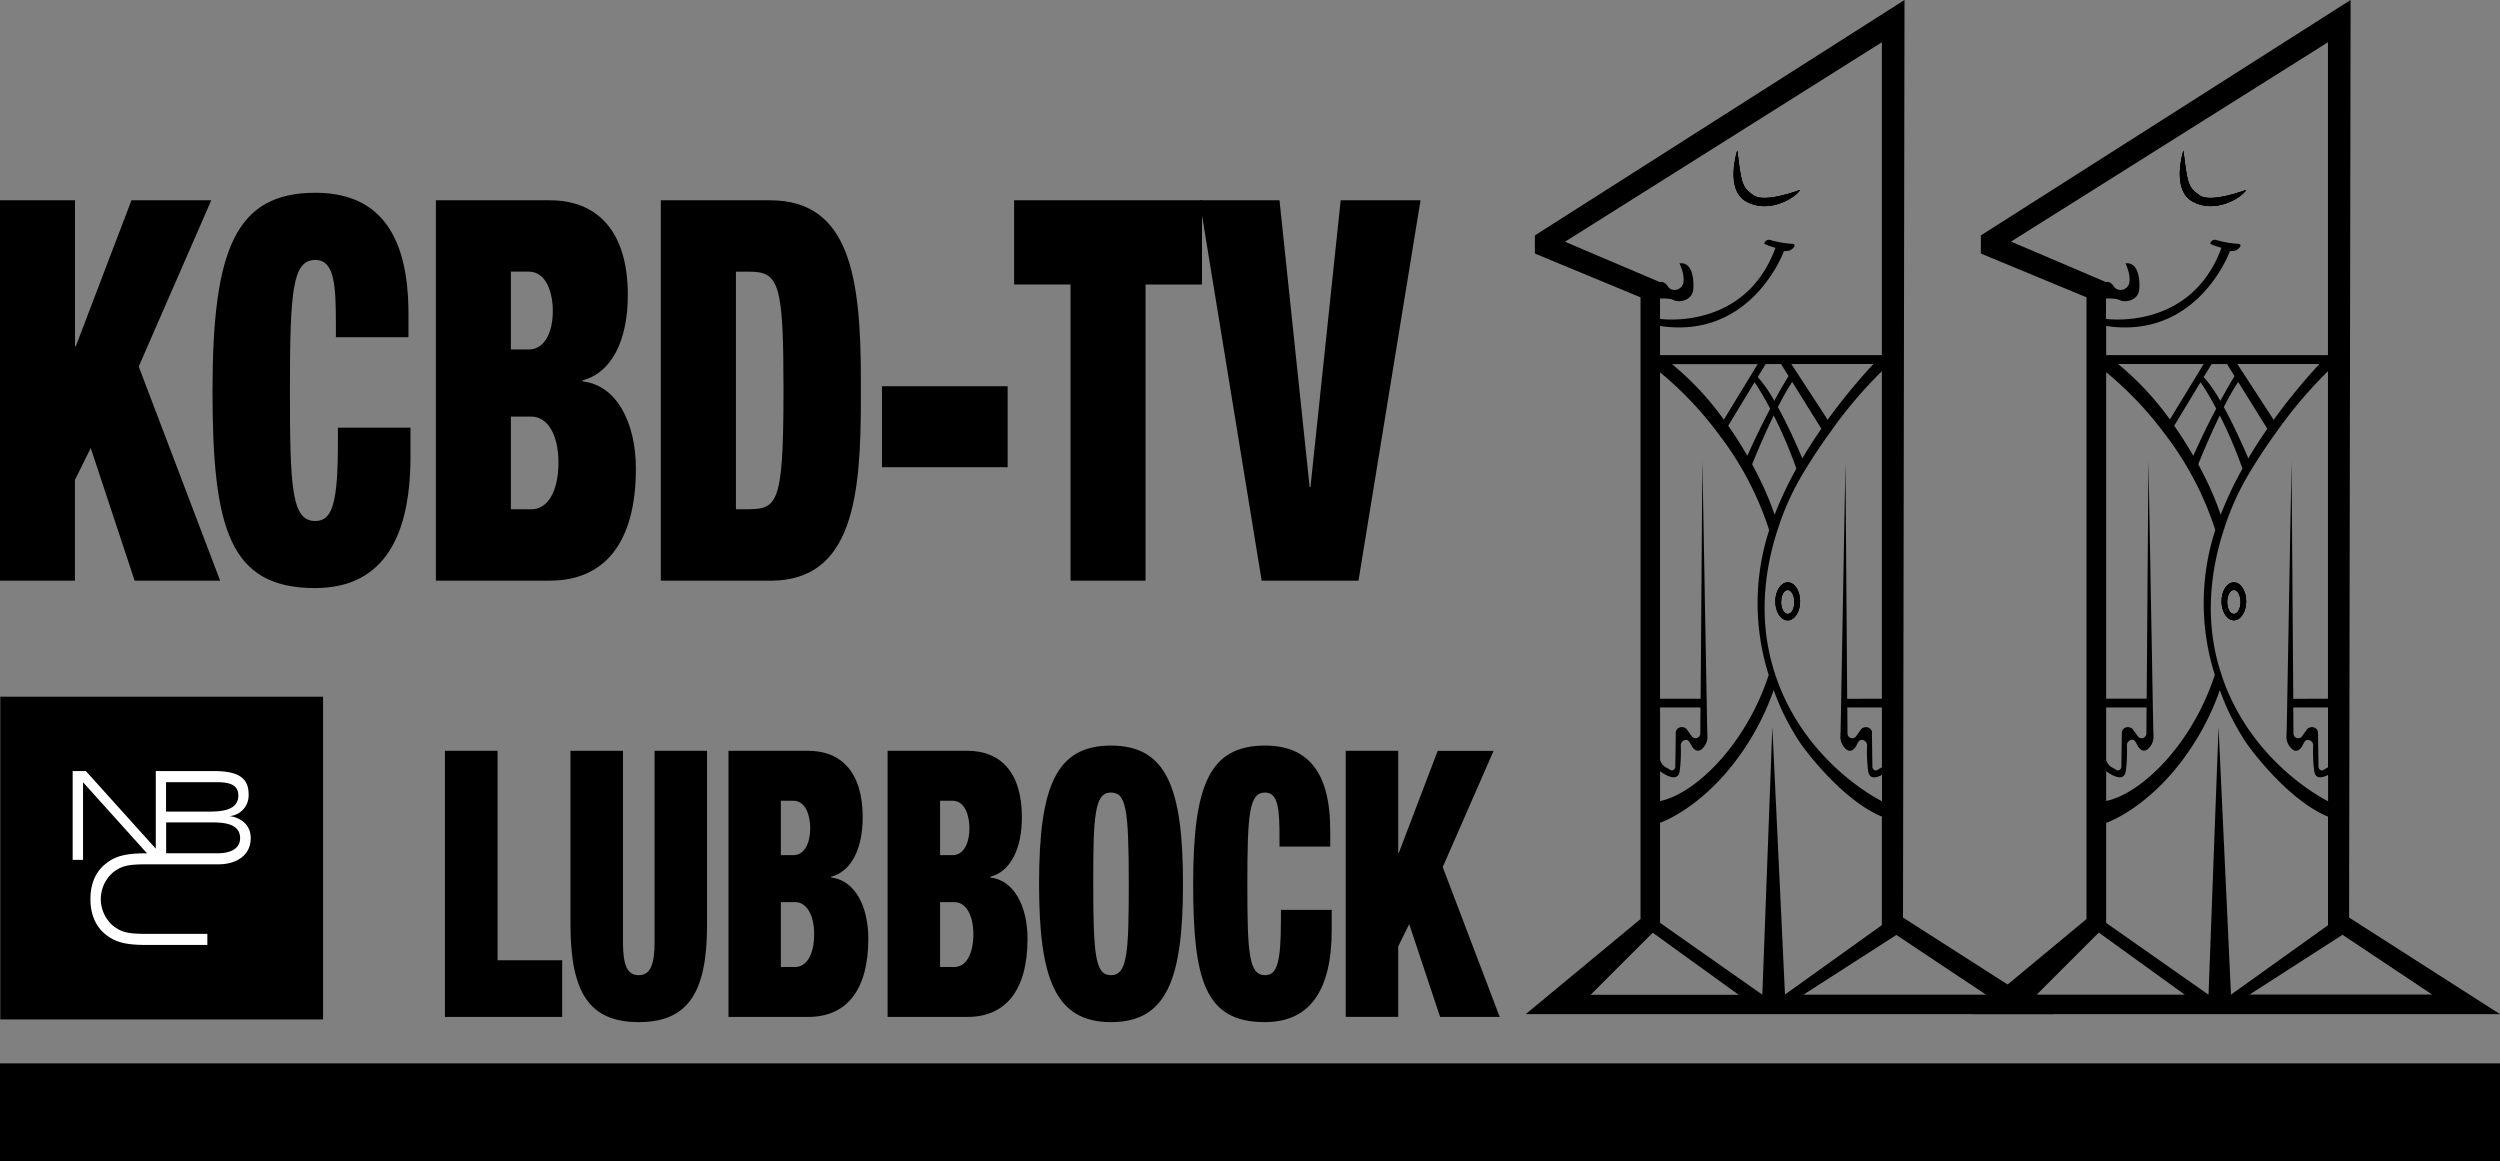 <svg xmlns="http://www.w3.org/2000/svg" viewBox="0 0 949.59 441.04"><rect x="0" y="0" width="949.59" height="441.04" fill="#808080" stroke="none"/><defs><style>.cls-1{fill:#fff;}</style></defs><g id="Layer_2" data-name="Layer 2"><g id="Layer_1-2" data-name="Layer 1"><path d="M679.06,221.21c-2.58,0-4.67,3.22-4.67,7.19s2.09,7.2,4.67,7.2,4.67-3.22,4.67-7.2S681.64,221.21,679.06,221.21Zm0,12c-1.41,0-2.55-2-2.55-4.57s1.14-4.57,2.55-4.57,2.55,2,2.55,4.57S680.49,233.2,679.08,233.2Zm14.86-67.31L696,163C695.3,164,694.61,165,693.94,165.89Zm-14.88,55.32c-2.58,0-4.67,3.22-4.67,7.19s2.09,7.2,4.67,7.2,4.67-3.22,4.67-7.2S681.64,221.21,679.06,221.21Zm0,12c-1.41,0-2.55-2-2.55-4.57s1.14-4.57,2.55-4.57,2.55,2,2.55,4.57S680.49,233.2,679.08,233.2Zm0-12c-2.58,0-4.67,3.22-4.67,7.19s2.09,7.2,4.67,7.2,4.67-3.22,4.67-7.2S681.64,221.21,679.06,221.21Zm0,12c-1.41,0-2.55-2-2.55-4.57s1.14-4.57,2.55-4.57,2.55,2,2.55,4.57S680.49,233.2,679.08,233.2Zm14.86-67.31L696,163C695.3,164,694.61,165,693.94,165.89Zm-14.88,55.32c-2.58,0-4.67,3.22-4.67,7.19s2.09,7.2,4.67,7.2,4.67-3.22,4.67-7.2S681.64,221.21,679.06,221.21Zm0,12c-1.41,0-2.55-2-2.55-4.57s1.14-4.57,2.55-4.57,2.55,2,2.55,4.57S680.49,233.2,679.08,233.2Zm0-12c-2.58,0-4.67,3.22-4.67,7.19s2.09,7.2,4.67,7.2,4.67-3.22,4.67-7.2S681.64,221.21,679.06,221.21Zm0,12c-1.41,0-2.55-2-2.55-4.57s1.14-4.57,2.55-4.57,2.55,2,2.55,4.57S680.49,233.2,679.08,233.2Zm14.86-67.31L696,163C695.3,164,694.61,165,693.94,165.89Zm-14.88,55.32c-2.58,0-4.67,3.22-4.67,7.19s2.09,7.2,4.67,7.2,4.67-3.22,4.67-7.2S681.64,221.21,679.06,221.21Zm0,12c-1.41,0-2.55-2-2.55-4.57s1.14-4.57,2.55-4.57,2.55,2,2.55,4.57S680.49,233.2,679.08,233.2Zm0-12c-2.58,0-4.67,3.22-4.67,7.19s2.09,7.2,4.67,7.2,4.67-3.22,4.67-7.2S681.64,221.21,679.06,221.21Zm0,12c-1.41,0-2.55-2-2.55-4.57s1.14-4.57,2.55-4.57,2.55,2,2.55,4.57S680.49,233.2,679.08,233.2Zm14.86-67.31L696,163C695.3,164,694.61,165,693.94,165.89Zm-14.88,55.32c-2.58,0-4.67,3.22-4.67,7.19s2.09,7.2,4.67,7.2,4.67-3.22,4.67-7.2S681.64,221.21,679.06,221.21Zm0,12c-1.41,0-2.55-2-2.55-4.57s1.14-4.57,2.55-4.57,2.55,2,2.55,4.57S680.49,233.2,679.08,233.2Zm0-12c-2.58,0-4.67,3.22-4.67,7.19s2.09,7.2,4.67,7.2,4.67-3.22,4.67-7.2S681.64,221.21,679.06,221.21Zm0,12c-1.41,0-2.55-2-2.55-4.57s1.14-4.57,2.55-4.57,2.55,2,2.55,4.57S680.49,233.2,679.08,233.2Zm14.86-67.31L696,163C695.3,164,694.61,165,693.94,165.89Zm-14.88,55.32c-2.58,0-4.67,3.22-4.67,7.19s2.09,7.2,4.67,7.2,4.67-3.22,4.67-7.2S681.64,221.21,679.06,221.21Zm0,12c-1.41,0-2.55-2-2.55-4.57s1.14-4.57,2.55-4.57,2.55,2,2.55,4.57S680.49,233.2,679.08,233.2Zm-13-159c-4.31-3-4.66-4.19-6.17-17,0,0-4.77,14.79,3.49,19.33s18-.93,20.37-4.43C683.77,72.13,670.39,77.26,666.08,74.23Zm13,147c-2.58,0-4.67,3.22-4.67,7.19s2.09,7.2,4.67,7.2,4.67-3.22,4.67-7.2S681.64,221.21,679.06,221.21Zm0,12c-1.41,0-2.55-2-2.55-4.57s1.14-4.57,2.55-4.57,2.55,2,2.55,4.57S680.49,233.2,679.08,233.2Zm14.86-67.31L696,163C695.3,164,694.61,165,693.94,165.89ZM666.08,74.23c-4.31-3-4.66-4.19-6.17-17,0,0-4.77,14.79,3.49,19.33s18-.93,20.37-4.43C683.77,72.13,670.39,77.26,666.08,74.23Zm27.86,91.66L696,163C695.3,164,694.61,165,693.94,165.89Zm-14.88,55.32c-2.58,0-4.67,3.22-4.67,7.19s2.09,7.2,4.67,7.2,4.67-3.22,4.67-7.2S681.64,221.21,679.06,221.21Zm0,12c-1.41,0-2.55-2-2.55-4.57s1.14-4.57,2.55-4.57,2.55,2,2.55,4.57S680.49,233.2,679.08,233.2Zm-13-159c-4.31-3-4.66-4.19-6.17-17,0,0-4.77,14.79,3.49,19.33s18-.93,20.37-4.43C683.77,72.13,670.39,77.26,666.08,74.23Zm13,147c-2.58,0-4.67,3.22-4.67,7.19s2.09,7.2,4.67,7.2,4.67-3.22,4.67-7.2S681.64,221.21,679.06,221.21Zm0,12c-1.41,0-2.55-2-2.55-4.57s1.14-4.57,2.55-4.57,2.55,2,2.55,4.57S680.49,233.2,679.08,233.2Zm14.86-67.31L696,163C695.3,164,694.61,165,693.94,165.89Zm-14.88,55.32c-2.58,0-4.67,3.22-4.67,7.19s2.09,7.2,4.67,7.2,4.67-3.22,4.67-7.2S681.64,221.21,679.06,221.21Zm0,12c-1.41,0-2.55-2-2.55-4.57s1.14-4.57,2.55-4.57,2.55,2,2.55,4.57S680.49,233.2,679.08,233.2Zm14.86-67.31L696,163C695.3,164,694.61,165,693.94,165.89ZM666.08,74.23c-4.31-3-4.66-4.19-6.17-17,0,0-4.77,14.79,3.49,19.33s18-.93,20.37-4.43C683.77,72.13,670.39,77.26,666.08,74.23Zm27.86,91.66L696,163C695.3,164,694.61,165,693.94,165.89Zm-14.88,55.32c-2.58,0-4.67,3.22-4.67,7.19s2.09,7.2,4.67,7.2,4.67-3.22,4.67-7.2S681.64,221.21,679.06,221.21Zm0,12c-1.41,0-2.55-2-2.55-4.57s1.14-4.57,2.55-4.57,2.55,2,2.55,4.57S680.49,233.2,679.08,233.2Zm-13-159c-4.31-3-4.66-4.19-6.17-17,0,0-4.77,14.79,3.49,19.33s18-.93,20.37-4.43C683.77,72.13,670.39,77.26,666.08,74.23Zm13,147c-2.58,0-4.67,3.22-4.67,7.19s2.09,7.2,4.67,7.2,4.67-3.22,4.67-7.2S681.64,221.21,679.06,221.21Zm0,12c-1.41,0-2.55-2-2.55-4.57s1.14-4.57,2.55-4.57,2.55,2,2.55,4.57S680.49,233.2,679.08,233.2Zm14.86-67.31L696,163C695.3,164,694.61,165,693.94,165.89ZM666.08,74.23c-4.31-3-4.66-4.19-6.17-17,0,0-4.77,14.79,3.49,19.33s18-.93,20.37-4.43C683.77,72.13,670.39,77.26,666.08,74.23Zm13,147c-2.58,0-4.67,3.22-4.67,7.19s2.09,7.2,4.67,7.2,4.67-3.22,4.67-7.2S681.64,221.21,679.06,221.21Zm0,12c-1.41,0-2.55-2-2.55-4.57s1.14-4.57,2.55-4.57,2.55,2,2.55,4.57S680.49,233.2,679.08,233.2Zm-13-159c-4.31-3-4.66-4.19-6.17-17,0,0-4.77,14.79,3.49,19.33s18-.93,20.37-4.43C683.77,72.13,670.39,77.26,666.08,74.23Zm13,147c-2.58,0-4.67,3.22-4.67,7.19s2.09,7.2,4.67,7.2,4.67-3.22,4.67-7.2S681.64,221.21,679.06,221.21Zm0,12c-1.41,0-2.55-2-2.55-4.57s1.14-4.57,2.55-4.57,2.55,2,2.55,4.57S680.49,233.2,679.08,233.2Zm14.86-67.31L696,163C695.3,164,694.61,165,693.94,165.89Zm-14.88,55.32c-2.58,0-4.67,3.22-4.67,7.19s2.09,7.2,4.67,7.2,4.67-3.22,4.67-7.2S681.64,221.21,679.06,221.21Zm0,12c-1.41,0-2.55-2-2.55-4.57s1.14-4.57,2.55-4.57,2.55,2,2.55,4.57S680.49,233.2,679.08,233.2Zm0-12c-2.58,0-4.67,3.22-4.67,7.19s2.09,7.2,4.67,7.2,4.67-3.22,4.67-7.2S681.64,221.21,679.06,221.21Zm0,12c-1.41,0-2.55-2-2.55-4.57s1.14-4.57,2.55-4.57,2.55,2,2.55,4.57S680.49,233.2,679.08,233.2Zm14.86-67.31L696,163C695.3,164,694.61,165,693.94,165.89Zm-14.88,55.32c-2.58,0-4.67,3.22-4.67,7.19s2.09,7.2,4.67,7.2,4.67-3.22,4.67-7.2S681.64,221.21,679.06,221.21Zm0,12c-1.41,0-2.55-2-2.55-4.57s1.14-4.57,2.55-4.57,2.55,2,2.55,4.57S680.49,233.2,679.08,233.2Zm0-12c-2.58,0-4.67,3.22-4.67,7.19s2.09,7.2,4.67,7.2,4.67-3.22,4.67-7.2S681.64,221.21,679.06,221.21Zm0,12c-1.41,0-2.55-2-2.55-4.57s1.14-4.57,2.55-4.57,2.55,2,2.55,4.57S680.49,233.2,679.08,233.2Zm14.86-67.31L696,163C695.3,164,694.61,165,693.94,165.89Zm-14.88,55.32c-2.58,0-4.67,3.22-4.67,7.19s2.09,7.2,4.67,7.2,4.67-3.22,4.67-7.2S681.64,221.21,679.06,221.21Zm0,12c-1.41,0-2.55-2-2.55-4.57s1.14-4.57,2.55-4.57,2.55,2,2.55,4.57S680.49,233.2,679.08,233.2Zm0-12c-2.58,0-4.67,3.22-4.67,7.19s2.09,7.2,4.67,7.2,4.67-3.22,4.67-7.2S681.64,221.21,679.06,221.21Zm0,12c-1.41,0-2.55-2-2.55-4.57s1.14-4.57,2.55-4.57,2.55,2,2.55,4.57S680.49,233.2,679.08,233.2Zm14.86-67.31L696,163C695.3,164,694.61,165,693.94,165.89Zm-14.88,55.32c-2.58,0-4.67,3.22-4.67,7.19s2.09,7.2,4.67,7.2,4.67-3.22,4.67-7.2S681.64,221.21,679.06,221.21Zm0,12c-1.41,0-2.55-2-2.55-4.57s1.14-4.57,2.55-4.57,2.55,2,2.55,4.57S680.49,233.2,679.08,233.2Z"/><path d="M679.06,221.21c-2.58,0-4.67,3.22-4.67,7.19s2.09,7.2,4.67,7.2,4.67-3.22,4.67-7.2S681.64,221.21,679.06,221.21Zm0,12c-1.41,0-2.55-2-2.55-4.57s1.14-4.57,2.55-4.57,2.55,2,2.55,4.57S680.49,233.2,679.08,233.2Z"/><path d="M666.08,74.23c-4.31-3-4.66-4.19-6.17-17,0,0-4.77,14.79,3.49,19.33s18-.93,20.37-4.43C683.77,72.13,670.39,77.26,666.08,74.23Zm27.86,91.66L696,163C695.3,164,694.61,165,693.94,165.89Z"/><path d="M683.77,72.13c-2.33,3.5-12.1,9-20.37,4.43s-3.49-19.33-3.49-19.33c1.51,12.81,1.86,14,6.17,17S683.77,72.13,683.77,72.13Z"/><path d="M579.52,385.21H780.15l-57.32-36.69L723.4,0,583,89.42V96.3l40.13,16.63V349.09Zm93.68-109-3.8,101.52h-.14l-38.72-27.2v-38s14.57-4.92,28.52-23.24a99,99,0,0,0,14.66-27.18,91.16,91.16,0,0,0,10.46,20.66s14.66,20.75,30.62,27.41v41.22L678,377.76ZM638,292.94a58.23,58.23,0,0,0,.42-9.72,2.07,2.07,0,0,1,2.15-2.19c.73.06,1.15.67,1.83,2,.78,1.56,2.18,2.86,3.85,1.64a6.2,6.2,0,0,0,2.28-5.37c-.11-3.58-.17-7.16-.23-10.75s-.13-7.35-.2-11q-.11-6.56-.23-13.1-.14-7.11-.26-14.22t-.25-14.39q-.12-6.83-.25-13.63l-.21-11.91q-.07-4.63-.17-9.25c0-1.88-.06-3.77-.1-5.65,0-.43,0-.86,0-1.29l-.67,91.3H630.54v-124A133.61,133.61,0,0,1,652,163.82l1.7,2.26A120,120,0,0,1,672,201.37a89.9,89.9,0,0,0-.18,55h0c-8.54,26.17-27.58,45-41.27,47.91V292.94S637.21,298.11,638,292.94Zm-7.44-4.23v-20h15.35l-.07,9.84a1.82,1.82,0,0,1-1,1.65,1.8,1.8,0,0,1-2.15-.4l-2.12-2.95a2.74,2.74,0,0,0-1.62-.67,2.32,2.32,0,0,0-2.38,1.6,3.18,3.18,0,0,0-.06.62c0,4.38-.12,8.76-.18,13.14,0,0-.65,1.8-2.15.75S631.59,291.36,630.54,288.71Zm71.07-23.28-.67-91.3,0,1.29c0,1.88-.06,3.77-.1,5.65,0,3.08-.11,6.16-.16,9.25q-.1,6-.22,11.91l-.24,13.63q-.13,7.19-.26,14.39t-.25,14.22l-.24,13.1c-.06,3.67-.13,7.35-.19,11s-.12,7.17-.24,10.75a6.21,6.21,0,0,0,2.29,5.37c1.67,1.22,3.07-.08,3.84-1.64.68-1.37,1.1-2,1.83-2a2.07,2.07,0,0,1,2.16,2.19,58.23,58.23,0,0,0,.42,9.72c.48,3.21,3.23,2.43,5.25,1.38v10S686.67,290.73,675,258.25q-1.05-2.92-1.91-6.06c-.14-.51-.28-1-.41-1.53-4.1-16.14-2.42-31.5.85-43.83.62-2.31,1.29-4.52,2-6.6A99.12,99.12,0,0,1,685.35,179s3.22-5.49,8.46-12.93l.13-.19c.67-.94,1.36-1.92,2.09-2.91l.25-.34A168.1,168.1,0,0,1,714.8,141v124.4Zm13.19,3.3v22.73a15,15,0,0,0-1.46.85c-1.5,1.05-2.15-.75-2.15-.75q-.09-6.57-.19-13.14a2.56,2.56,0,0,0,0-.62,2.32,2.32,0,0,0-2.38-1.6,2.79,2.79,0,0,0-1.63.67l-2.12,2.95a1.78,1.78,0,0,1-2.14.4,1.82,1.82,0,0,1-1-1.65l-.07-9.84Zm-44.65-83.09c-1.41-3.09-3-6.21-4.64-9.3,0,0,3.74-9.38,8.19-18.55A174.37,174.37,0,0,1,682.33,178a139.2,139.2,0,0,0-8.28,17.52A102.47,102.47,0,0,0,670.15,185.64Zm24.05-26.19L683,142.22l-1.66-2.54-.93-1.42h31.19A224.8,224.8,0,0,0,694.2,159.45Zm-13.58-14.19a.88.88,0,0,1,.12-.17l11.06,17.77c-2.44,3.52-4.89,7.29-7.23,11.26,0-.1-.33-.8-.82-1.94-.09-.18-.17-.38-.26-.6l-.39-.89-.4-.9c-.51-1.15-1.11-2.48-1.79-3.93-.09-.21-.19-.42-.29-.63-.79-1.69-1.67-3.52-2.61-5.39-.24-.47-.47-.94-.72-1.41q-.52-1.06-1.11-2.13c-.25-.47-.5-.94-.76-1.41l-.15-.27c.6-1.18,1.21-2.33,1.81-3.44.2-.37.4-.74.61-1.1l.6-1.06q.27-.48.54-.93c.42-.7.83-1.37,1.24-2C680.25,145.81,680.43,145.53,680.62,145.26Zm-6.68,7a52.19,52.19,0,0,0-6.3-9.05l3-4.93h5.85l2.85,4.58C678,145,676.16,148.17,673.94,152.24Zm-1.58,3c-2.63,5-5.62,11-8.67,17.88-2.24-3.89-4.67-7.73-7.27-11.43l10-16.51C667.81,147.19,669.91,150.57,672.36,155.2Zm-6.69-13.78-.84,1.38-10.07,16.53a110.81,110.81,0,0,0-19.68-21.07h32.51Zm88.69,236.34H685l35.3-22.69Zm-159.93-286L714.8,16.05V134.9H630.54V123.82c34.88,5.23,47.06-28.41,47.06-28.41l1.52-.11c1.51-.12,4.07-2.68,1.28-2.71a36.54,36.54,0,0,1-8.13-1.48,1.79,1.79,0,0,0-2.12,1.39c.12.47,4.24,1.63,4.24,1.63-11.59,31.66-43.85,27-43.85,27v-7.77c1.76,0,4.12,0,5.27.67,2,1,6.91.15,7.34-4,.31-3,.05-10.66-5.24-10,0,0,2.08,4.1,1.5,7.29a3.42,3.42,0,0,1-4.16,2.72,2.85,2.85,0,0,1-1.76-1.28c-1.4-2.21-3-1.61-3-1.61Zm33.32,262.46,32.64,23.58H604.17Z"/><path d="M679.06,221.21c-2.58,0-4.67,3.22-4.67,7.19s2.09,7.2,4.67,7.2,4.67-3.22,4.67-7.2S681.64,221.21,679.06,221.21Zm0,12c-1.41,0-2.55-2-2.55-4.57s1.14-4.57,2.55-4.57,2.55,2,2.55,4.57S680.49,233.2,679.08,233.2Z"/><path d="M696,163l-2.09,2.91C694.61,165,695.3,164,696,163Z"/><path d="M848.5,221.21c-2.58,0-4.67,3.22-4.67,7.19s2.09,7.2,4.67,7.2,4.67-3.22,4.67-7.2S851.08,221.21,848.5,221.21Zm0,12c-1.41,0-2.55-2-2.55-4.57s1.14-4.57,2.55-4.57,2.55,2,2.55,4.57S849.93,233.2,848.52,233.2Zm14.86-67.31,2.09-2.91C864.74,164,864.05,165,863.38,165.89ZM848.5,221.21c-2.58,0-4.67,3.22-4.67,7.19s2.09,7.2,4.67,7.2,4.67-3.22,4.67-7.2S851.08,221.21,848.5,221.21Zm0,12c-1.41,0-2.55-2-2.55-4.57s1.14-4.57,2.55-4.57,2.55,2,2.55,4.57S849.93,233.2,848.52,233.2Zm0-12c-2.58,0-4.67,3.22-4.67,7.19s2.09,7.2,4.67,7.2,4.67-3.22,4.67-7.2S851.08,221.21,848.5,221.21Zm0,12c-1.41,0-2.55-2-2.55-4.57s1.14-4.57,2.55-4.57,2.55,2,2.55,4.57S849.93,233.2,848.52,233.2Zm14.86-67.31,2.09-2.91C864.74,164,864.05,165,863.38,165.89ZM848.5,221.21c-2.58,0-4.67,3.22-4.67,7.19s2.09,7.2,4.67,7.2,4.67-3.22,4.67-7.2S851.08,221.21,848.5,221.21Zm0,12c-1.41,0-2.55-2-2.55-4.57s1.14-4.57,2.55-4.57,2.55,2,2.55,4.57S849.93,233.2,848.52,233.2Zm0-12c-2.58,0-4.67,3.22-4.67,7.19s2.09,7.2,4.67,7.2,4.67-3.22,4.67-7.2S851.08,221.21,848.5,221.21Zm0,12c-1.41,0-2.55-2-2.55-4.57s1.14-4.57,2.55-4.57,2.55,2,2.55,4.57S849.93,233.2,848.52,233.2Zm14.86-67.31,2.09-2.91C864.74,164,864.05,165,863.38,165.89ZM848.5,221.21c-2.58,0-4.67,3.22-4.67,7.19s2.09,7.2,4.67,7.2,4.67-3.22,4.67-7.2S851.08,221.21,848.5,221.21Zm0,12c-1.41,0-2.55-2-2.55-4.57s1.14-4.57,2.55-4.57,2.55,2,2.55,4.57S849.93,233.2,848.52,233.2Zm0-12c-2.58,0-4.67,3.22-4.67,7.19s2.09,7.2,4.67,7.2,4.67-3.22,4.67-7.2S851.08,221.21,848.5,221.21Zm0,12c-1.41,0-2.55-2-2.55-4.57s1.14-4.57,2.55-4.57,2.55,2,2.55,4.57S849.93,233.2,848.52,233.2Zm14.86-67.31,2.09-2.91C864.74,164,864.05,165,863.38,165.89ZM848.5,221.21c-2.58,0-4.67,3.22-4.67,7.19s2.09,7.2,4.67,7.2,4.67-3.22,4.67-7.2S851.08,221.21,848.5,221.21Zm0,12c-1.41,0-2.55-2-2.55-4.57s1.14-4.57,2.55-4.57,2.55,2,2.55,4.57S849.93,233.2,848.52,233.2Zm0-12c-2.58,0-4.67,3.22-4.67,7.19s2.09,7.2,4.67,7.2,4.67-3.22,4.67-7.2S851.08,221.21,848.5,221.21Zm0,12c-1.41,0-2.55-2-2.55-4.57s1.14-4.57,2.55-4.57,2.55,2,2.55,4.57S849.93,233.2,848.52,233.2Zm14.86-67.31,2.09-2.91C864.74,164,864.05,165,863.38,165.89ZM848.5,221.21c-2.58,0-4.67,3.22-4.67,7.19s2.09,7.2,4.67,7.2,4.67-3.22,4.67-7.2S851.08,221.21,848.5,221.21Zm0,12c-1.41,0-2.55-2-2.55-4.57s1.14-4.57,2.55-4.57,2.55,2,2.55,4.57S849.93,233.2,848.52,233.2Zm-13-159c-4.31-3-4.66-4.19-6.17-17,0,0-4.77,14.79,3.49,19.33s18-.93,20.37-4.43C853.21,72.13,839.83,77.26,835.52,74.23Zm13,147c-2.58,0-4.67,3.22-4.67,7.19s2.09,7.2,4.67,7.2,4.67-3.22,4.67-7.2S851.08,221.21,848.5,221.21Zm0,12c-1.41,0-2.55-2-2.55-4.57s1.14-4.57,2.55-4.57,2.55,2,2.55,4.57S849.93,233.2,848.52,233.2Zm14.86-67.31,2.09-2.91C864.74,164,864.05,165,863.38,165.89ZM835.52,74.23c-4.31-3-4.66-4.19-6.17-17,0,0-4.77,14.79,3.49,19.33s18-.93,20.37-4.43C853.21,72.13,839.83,77.26,835.52,74.23Zm27.86,91.66,2.09-2.91C864.74,164,864.05,165,863.38,165.89ZM848.5,221.21c-2.58,0-4.67,3.22-4.67,7.19s2.09,7.2,4.67,7.2,4.67-3.22,4.67-7.2S851.08,221.21,848.5,221.21Zm0,12c-1.41,0-2.55-2-2.55-4.57s1.14-4.57,2.55-4.57,2.55,2,2.55,4.57S849.93,233.2,848.52,233.2Zm-13-159c-4.31-3-4.66-4.19-6.17-17,0,0-4.77,14.79,3.49,19.33s18-.93,20.37-4.43C853.21,72.13,839.83,77.26,835.52,74.23Zm13,147c-2.58,0-4.67,3.22-4.67,7.19s2.09,7.2,4.67,7.2,4.67-3.22,4.67-7.2S851.08,221.21,848.5,221.21Zm0,12c-1.41,0-2.55-2-2.55-4.57s1.14-4.57,2.55-4.57,2.55,2,2.55,4.57S849.93,233.2,848.52,233.2Zm14.86-67.31,2.09-2.91C864.74,164,864.05,165,863.38,165.89ZM848.5,221.21c-2.58,0-4.67,3.22-4.67,7.19s2.09,7.2,4.67,7.2,4.67-3.22,4.67-7.2S851.08,221.21,848.5,221.21Zm0,12c-1.41,0-2.55-2-2.55-4.57s1.14-4.57,2.55-4.57,2.55,2,2.55,4.57S849.93,233.2,848.52,233.2Zm14.86-67.31,2.09-2.91C864.74,164,864.05,165,863.38,165.89ZM835.52,74.23c-4.31-3-4.66-4.19-6.17-17,0,0-4.77,14.79,3.49,19.33s18-.93,20.37-4.43C853.21,72.13,839.83,77.26,835.52,74.23Zm27.86,91.66,2.09-2.91C864.74,164,864.05,165,863.38,165.89ZM848.5,221.21c-2.58,0-4.67,3.22-4.67,7.19s2.09,7.2,4.67,7.2,4.67-3.22,4.67-7.2S851.08,221.21,848.5,221.21Zm0,12c-1.41,0-2.55-2-2.55-4.57s1.14-4.57,2.55-4.57,2.55,2,2.55,4.57S849.93,233.2,848.52,233.2Zm-13-159c-4.31-3-4.66-4.19-6.17-17,0,0-4.77,14.79,3.49,19.33s18-.93,20.37-4.43C853.21,72.13,839.83,77.26,835.52,74.23Zm13,147c-2.58,0-4.67,3.22-4.67,7.19s2.09,7.2,4.67,7.2,4.67-3.22,4.67-7.2S851.08,221.21,848.5,221.21Zm0,12c-1.41,0-2.55-2-2.55-4.57s1.14-4.57,2.55-4.57,2.55,2,2.55,4.57S849.93,233.2,848.52,233.2Zm14.86-67.31,2.09-2.91C864.74,164,864.05,165,863.38,165.89ZM835.52,74.23c-4.31-3-4.66-4.19-6.17-17,0,0-4.77,14.79,3.49,19.33s18-.93,20.37-4.43C853.21,72.13,839.83,77.26,835.52,74.23Zm13,147c-2.58,0-4.67,3.22-4.67,7.19s2.09,7.2,4.67,7.2,4.67-3.22,4.67-7.2S851.08,221.21,848.5,221.21Zm0,12c-1.41,0-2.55-2-2.55-4.57s1.14-4.57,2.55-4.57,2.55,2,2.55,4.57S849.93,233.2,848.52,233.2Zm-13-159c-4.31-3-4.66-4.19-6.17-17,0,0-4.77,14.79,3.49,19.33s18-.93,20.37-4.43C853.21,72.13,839.83,77.26,835.52,74.23Zm13,147c-2.58,0-4.67,3.22-4.67,7.19s2.09,7.2,4.67,7.2,4.67-3.22,4.67-7.2S851.08,221.21,848.5,221.21Zm0,12c-1.41,0-2.55-2-2.55-4.57s1.14-4.57,2.55-4.57,2.55,2,2.55,4.57S849.93,233.2,848.52,233.2Zm14.86-67.31,2.09-2.91C864.74,164,864.05,165,863.38,165.89ZM848.5,221.21c-2.58,0-4.67,3.22-4.67,7.19s2.09,7.2,4.67,7.2,4.67-3.22,4.67-7.2S851.08,221.21,848.5,221.21Zm0,12c-1.41,0-2.55-2-2.55-4.57s1.14-4.57,2.55-4.57,2.55,2,2.55,4.57S849.93,233.2,848.52,233.2Zm0-12c-2.58,0-4.67,3.22-4.67,7.19s2.09,7.2,4.67,7.2,4.67-3.22,4.67-7.2S851.08,221.21,848.5,221.21Zm0,12c-1.41,0-2.55-2-2.55-4.57s1.14-4.57,2.55-4.57,2.55,2,2.55,4.57S849.93,233.2,848.52,233.2Zm14.86-67.31,2.09-2.91C864.74,164,864.05,165,863.38,165.89ZM848.5,221.21c-2.58,0-4.67,3.22-4.67,7.19s2.09,7.2,4.67,7.2,4.67-3.22,4.67-7.2S851.08,221.21,848.5,221.21Zm0,12c-1.41,0-2.55-2-2.55-4.57s1.14-4.57,2.55-4.57,2.55,2,2.55,4.57S849.93,233.2,848.52,233.2Zm0-12c-2.58,0-4.67,3.22-4.67,7.19s2.09,7.2,4.67,7.2,4.67-3.22,4.67-7.2S851.08,221.21,848.5,221.21Zm0,12c-1.41,0-2.55-2-2.55-4.57s1.14-4.57,2.55-4.57,2.55,2,2.55,4.57S849.93,233.2,848.52,233.2Zm14.86-67.31,2.09-2.91C864.74,164,864.05,165,863.38,165.89ZM848.5,221.21c-2.58,0-4.67,3.22-4.67,7.19s2.09,7.2,4.67,7.2,4.67-3.22,4.67-7.2S851.08,221.21,848.5,221.21Zm0,12c-1.41,0-2.55-2-2.55-4.57s1.14-4.57,2.55-4.57,2.55,2,2.55,4.57S849.93,233.2,848.52,233.2Zm0-12c-2.58,0-4.67,3.22-4.67,7.19s2.09,7.2,4.67,7.2,4.67-3.22,4.67-7.2S851.08,221.21,848.5,221.21Zm0,12c-1.41,0-2.55-2-2.55-4.57s1.14-4.57,2.55-4.57,2.55,2,2.55,4.57S849.93,233.2,848.52,233.2Zm14.86-67.31,2.09-2.91C864.74,164,864.05,165,863.38,165.89ZM848.5,221.21c-2.58,0-4.67,3.22-4.67,7.19s2.09,7.2,4.67,7.2,4.67-3.22,4.67-7.2S851.08,221.21,848.5,221.21Zm0,12c-1.41,0-2.55-2-2.55-4.57s1.14-4.57,2.55-4.57,2.55,2,2.55,4.57S849.93,233.2,848.52,233.2Z"/><path d="M848.5,221.21c-2.58,0-4.67,3.22-4.67,7.19s2.09,7.2,4.67,7.2,4.67-3.22,4.67-7.2S851.08,221.21,848.5,221.21Zm0,12c-1.41,0-2.55-2-2.55-4.57s1.14-4.57,2.55-4.57,2.55,2,2.55,4.57S849.93,233.2,848.52,233.2Z"/><path d="M835.52,74.23c-4.31-3-4.66-4.19-6.17-17,0,0-4.77,14.79,3.49,19.33s18-.93,20.37-4.43C853.21,72.13,839.83,77.26,835.52,74.23Zm27.86,91.66,2.09-2.91C864.74,164,864.05,165,863.38,165.89Z"/><path d="M853.21,72.13c-2.33,3.5-12.1,9-20.37,4.43s-3.49-19.33-3.49-19.33c1.51,12.81,1.86,14,6.17,17S853.21,72.13,853.21,72.13Z"/><path d="M749,385.21H949.59l-57.32-36.69L892.84,0,752.4,89.42V96.3l40.13,16.63V349.09Zm93.68-109-3.8,101.52h-.14L800,350.56v-38s14.57-4.92,28.52-23.24a99,99,0,0,0,14.66-27.18,91.16,91.16,0,0,0,10.46,20.66s14.66,20.75,30.62,27.41v41.22l-36.85,26.37Zm-35.22,16.7a58.23,58.23,0,0,0,.42-9.72A2.07,2.07,0,0,1,810,281c.73.06,1.15.67,1.83,2,.78,1.56,2.18,2.86,3.85,1.64a6.2,6.2,0,0,0,2.28-5.37c-.11-3.58-.17-7.16-.23-10.75s-.13-7.35-.2-11q-.1-6.56-.23-13.1-.13-7.11-.26-14.22t-.25-14.39q-.12-6.83-.25-13.63l-.21-11.91q-.08-4.63-.17-9.25c0-1.88-.06-3.77-.1-5.65,0-.43,0-.86,0-1.29l-.67,91.3H800v-124a133.61,133.61,0,0,1,21.49,22.4l1.7,2.26a120,120,0,0,1,18.26,35.29,89.9,89.9,0,0,0-.18,55h0c-8.54,26.17-27.58,45-41.27,47.91V292.94S806.65,298.11,807.42,292.94ZM800,288.71v-20h15.35l-.07,9.84a1.82,1.82,0,0,1-1,1.65,1.8,1.8,0,0,1-2.15-.4L810,276.87a2.74,2.74,0,0,0-1.62-.67,2.32,2.32,0,0,0-2.38,1.6,3.18,3.18,0,0,0-.06.62c-.05,4.38-.12,8.76-.18,13.14,0,0-.65,1.8-2.15.75S801,291.36,800,288.71Zm71.07-23.28-.67-91.3,0,1.29c0,1.88-.06,3.77-.1,5.65,0,3.08-.11,6.16-.16,9.25q-.11,6-.22,11.91l-.24,13.63q-.14,7.19-.26,14.39t-.25,14.22l-.24,13.1c-.06,3.67-.13,7.35-.19,11s-.12,7.17-.24,10.75a6.21,6.21,0,0,0,2.29,5.37c1.67,1.22,3.07-.08,3.84-1.64.68-1.37,1.1-2,1.83-2a2.07,2.07,0,0,1,2.16,2.19,58.23,58.23,0,0,0,.42,9.72c.48,3.21,3.23,2.43,5.25,1.38v10s-28.13-13.57-39.81-46.05q-1-2.92-1.91-6.06c-.14-.51-.28-1-.41-1.53-4.1-16.14-2.42-31.5.85-43.83.62-2.31,1.29-4.52,2-6.6A99.12,99.12,0,0,1,854.79,179s3.22-5.49,8.46-12.93l.13-.19c.67-.94,1.36-1.92,2.09-2.91l.25-.34A168.1,168.1,0,0,1,884.24,141v124.4Zm13.19,3.3v22.73a15,15,0,0,0-1.46.85c-1.5,1.05-2.15-.75-2.15-.75q-.09-6.57-.19-13.14a2.56,2.56,0,0,0-.05-.62,2.32,2.32,0,0,0-2.38-1.6,2.79,2.79,0,0,0-1.63.67l-2.12,2.95a1.78,1.78,0,0,1-2.14.4,1.82,1.82,0,0,1-1-1.65l-.07-9.84Zm-44.65-83.09c-1.41-3.09-3-6.21-4.64-9.3,0,0,3.74-9.38,8.19-18.55A174.37,174.37,0,0,1,851.77,178a139.2,139.2,0,0,0-8.28,17.52A102.47,102.47,0,0,0,839.59,185.64Zm24-26.19L852.4,142.22l-1.66-2.54-.93-1.42H881A224.8,224.8,0,0,0,863.64,159.45Zm-13.58-14.19a.88.88,0,0,1,.12-.17l11.06,17.77c-2.44,3.52-4.89,7.29-7.23,11.26,0-.1-.33-.8-.82-1.94-.09-.18-.17-.38-.26-.6l-.39-.89-.4-.9c-.51-1.15-1.11-2.48-1.79-3.93-.09-.21-.19-.42-.29-.63-.79-1.69-1.67-3.52-2.61-5.39-.24-.47-.47-.94-.72-1.41q-.53-1.06-1.11-2.13c-.25-.47-.5-.94-.76-1.41l-.15-.27c.6-1.18,1.21-2.33,1.81-3.44.2-.37.4-.74.61-1.1l.6-1.06q.27-.48.54-.93c.42-.7.83-1.37,1.24-2C849.69,145.81,849.87,145.53,850.06,145.26Zm-6.68,7a52.19,52.19,0,0,0-6.3-9.05l3-4.93h5.85l2.85,4.58C847.46,145,845.6,148.17,843.38,152.24Zm-1.58,3c-2.63,5-5.62,11-8.67,17.88-2.24-3.89-4.67-7.73-7.27-11.43l10-16.51C837.25,147.19,839.35,150.57,841.8,155.2Zm-6.69-13.78-.84,1.38L824.2,159.33a110.81,110.81,0,0,0-19.68-21.07H837ZM923.8,377.76H854.47l35.3-22.69Zm-159.93-286L884.24,16.05V134.9H800V123.82C834.86,129.05,847,95.41,847,95.41l1.52-.11c1.51-.12,4.07-2.68,1.28-2.71a36.54,36.54,0,0,1-8.13-1.48,1.79,1.79,0,0,0-2.12,1.39c.12.47,4.24,1.63,4.24,1.63-11.59,31.66-43.85,27-43.85,27v-7.77c1.76,0,4.12,0,5.27.67,2,1,6.91.15,7.34-4,.31-3,0-10.66-5.24-10,0,0,2.08,4.1,1.5,7.29a3.42,3.42,0,0,1-4.16,2.72,2.85,2.85,0,0,1-1.76-1.28c-1.4-2.21-2.95-1.61-2.95-1.61Zm33.32,262.46,32.64,23.58H773.61Z"/><path d="M848.5,221.21c-2.58,0-4.67,3.22-4.67,7.19s2.09,7.2,4.67,7.2,4.67-3.22,4.67-7.2S851.08,221.21,848.5,221.21Zm0,12c-1.41,0-2.55-2-2.55-4.57s1.14-4.57,2.55-4.57,2.55,2,2.55,4.57S849.93,233.2,848.52,233.2Z"/><path d="M865.47,163l-2.09,2.91C864.05,165,864.74,164,865.47,163Z"/><path d="M28.49,76.08v55.45h.3L49.93,76.08H80.25L52.69,139.22l30.93,81.35H51.15L34.46,170.18l-6,12.14v38.25H0V76.08Z"/><path d="M155.15,119.19v8.9H127.58v-4.66c0-15-.46-24.68-7.81-24.68-8.57,0-9.65,11.13-9.65,49.58,0,37.63.77,49.57,9.65,49.57,6.59,0,8.58-7.08,8.58-30v-5.46h27.57v10.93c0,33.39-12.26,50-36.3,50-32.47,0-38.9-22.66-38.9-74.87,0-53.43,8.57-75.28,39.05-75.28C142.29,73.25,155.15,86.81,155.15,119.19Z"/><path d="M208.91,76.08c17.46,0,29.56,11.13,29.56,36,0,17.41-6.28,29.55-17.16,32.38v.41c12.87,1.41,20.22,15.58,20.22,33.18,0,28.13-11.95,42.5-32.62,42.5H165.57V76.08Zm-14.86,56.66h6.74c6.43,0,9.19-7.08,9.19-14.57,0-6.67-2.3-15-9.19-15h-6.74Zm0,60.71h7.81c6,0,10.26-6.47,10.26-17.81,0-10.72-4.28-17.4-10.26-17.4h-7.81Z"/><path d="M292.53,76.08c30.48,0,34.46,29.75,34.46,68.4v6.88c0,36.63-2.76,69.21-34.31,69.21H251V76.08Zm-13,117.37h2.76c12.86,0,15.31,0,15.31-45.12,0-39.87-1.53-45.13-12.71-45.13h-5.36Z"/><path d="M382.74,146.71v30.76H335V146.71Z"/><path d="M456.56,76.08v32H435.12V220.57H406.63V108.06H385.19v-32Z"/><path d="M486,76.08,497.45,185h.31L509.24,76.08h30.33L516,220.57H479.23L455.64,76.08Z"/><path d="M189,285.18v79.56h24.54v21.52H169V285.18Z"/><path d="M236.63,285.18v72.63c0,8.91,1.61,12.6,6,12.6s6-4,6-12.6V285.18h19.93v66.25c0,25.63-7.29,36.81-25.94,36.81-19.07,0-25.93-11.61-25.93-37.23V285.18Z"/><path d="M307,285.18c12.21,0,20.68,7.79,20.68,25.2,0,12.17-4.4,20.67-12,22.65v.28c9,1,14.14,10.9,14.14,23.22,0,19.68-8.36,29.73-22.82,29.73H276.71V285.18Zm-10.4,39.64h4.72c4.5,0,6.43-5,6.43-10.19,0-4.68-1.61-10.48-6.43-10.48h-4.72Zm0,42.47h5.47c4.18,0,7.18-4.53,7.18-12.46,0-7.5-3-12.17-7.18-12.17h-5.47Z"/><path d="M367.47,285.18c12.22,0,20.68,7.79,20.68,25.2,0,12.17-4.39,20.67-12,22.65v.28c9,1,14.14,10.9,14.14,23.22,0,19.68-8.35,29.73-22.82,29.73H337.14V285.18Zm-10.4,39.64h4.72c4.5,0,6.43-5,6.43-10.19,0-4.68-1.61-10.48-6.43-10.48h-4.72Zm0,42.47h5.47c4.18,0,7.18-4.53,7.18-12.46,0-7.5-3-12.17-7.18-12.17h-5.47Z"/><path d="M449.34,335.72c0,36.1-6.11,52.52-27.33,52.52s-27.33-16.56-27.33-52.52c0-37.23,6.54-52.52,27.33-52.52C443.23,283.2,449.34,299.48,449.34,335.72ZM422,370.41c6.22,0,6.75-8.5,6.75-34.69,0-29-1.07-34.68-6.86-34.68-6.21,0-6.64,9.34-6.64,34.68C415.26,363.33,416.12,370.41,422,370.41Z"/><path d="M505.27,315.33v6.23H486v-3.25c0-10.48-.32-17.27-5.46-17.27-6,0-6.75,7.78-6.75,34.68,0,26.33.53,34.69,6.75,34.69,4.6,0,6-5,6-21v-3.82h19.29v7.65c0,23.35-8.58,35-25.4,35-22.72,0-27.22-15.85-27.22-52.38,0-37.37,6-52.66,27.33-52.66C496.27,283.2,505.27,292.68,505.27,315.33Z"/><path d="M531.09,285.18V324h.22l14.78-38.79h21.22L548,329.35l21.65,56.91H547L535.27,351l-4.18,8.49v26.76H511.16V285.18Z"/><rect x="0.12" y="264.63" width="122.59" height="122.59"/><path id="rect3007" class="cls-1" d="M27.6,292.89V326.6h3.94V297.12l24.3,27c-7.42,0-12,.73-16.19,4.38-3.49,3-5.3,7.4-5.3,13s1.81,10,5.3,13.05c4.23,3.65,8.77,4.38,16.19,4.38H78.76v-4.21H55.84c-7.14,0-9.51-.56-12.65-2.88a13.35,13.35,0,0,1,0-20.67c3.14-2.32,5.51-2.87,12.65-2.87H83c6.35,0,12.23-3.08,12.23-9.95S88.52,310,87,310a7.9,7.9,0,0,0,7.43-8.36c0-7.05-5.28-8.77-13.6-8.77H59.17v29.48L32.63,292.89h-5Zm35.51,4.21H82.38c4.58,0,7.87.88,8.13,4.56.43,6.29-6.59,6.62-11.44,6.62h-16V297.1Zm0,15.27H79.59c4.45,0,11.61,0,11.61,6,0,5.11-5.87,5.73-8.19,5.73H63.11V312.37Z"/><rect y="403.91" width="949.59" height="37.13"/></g></g></svg>
